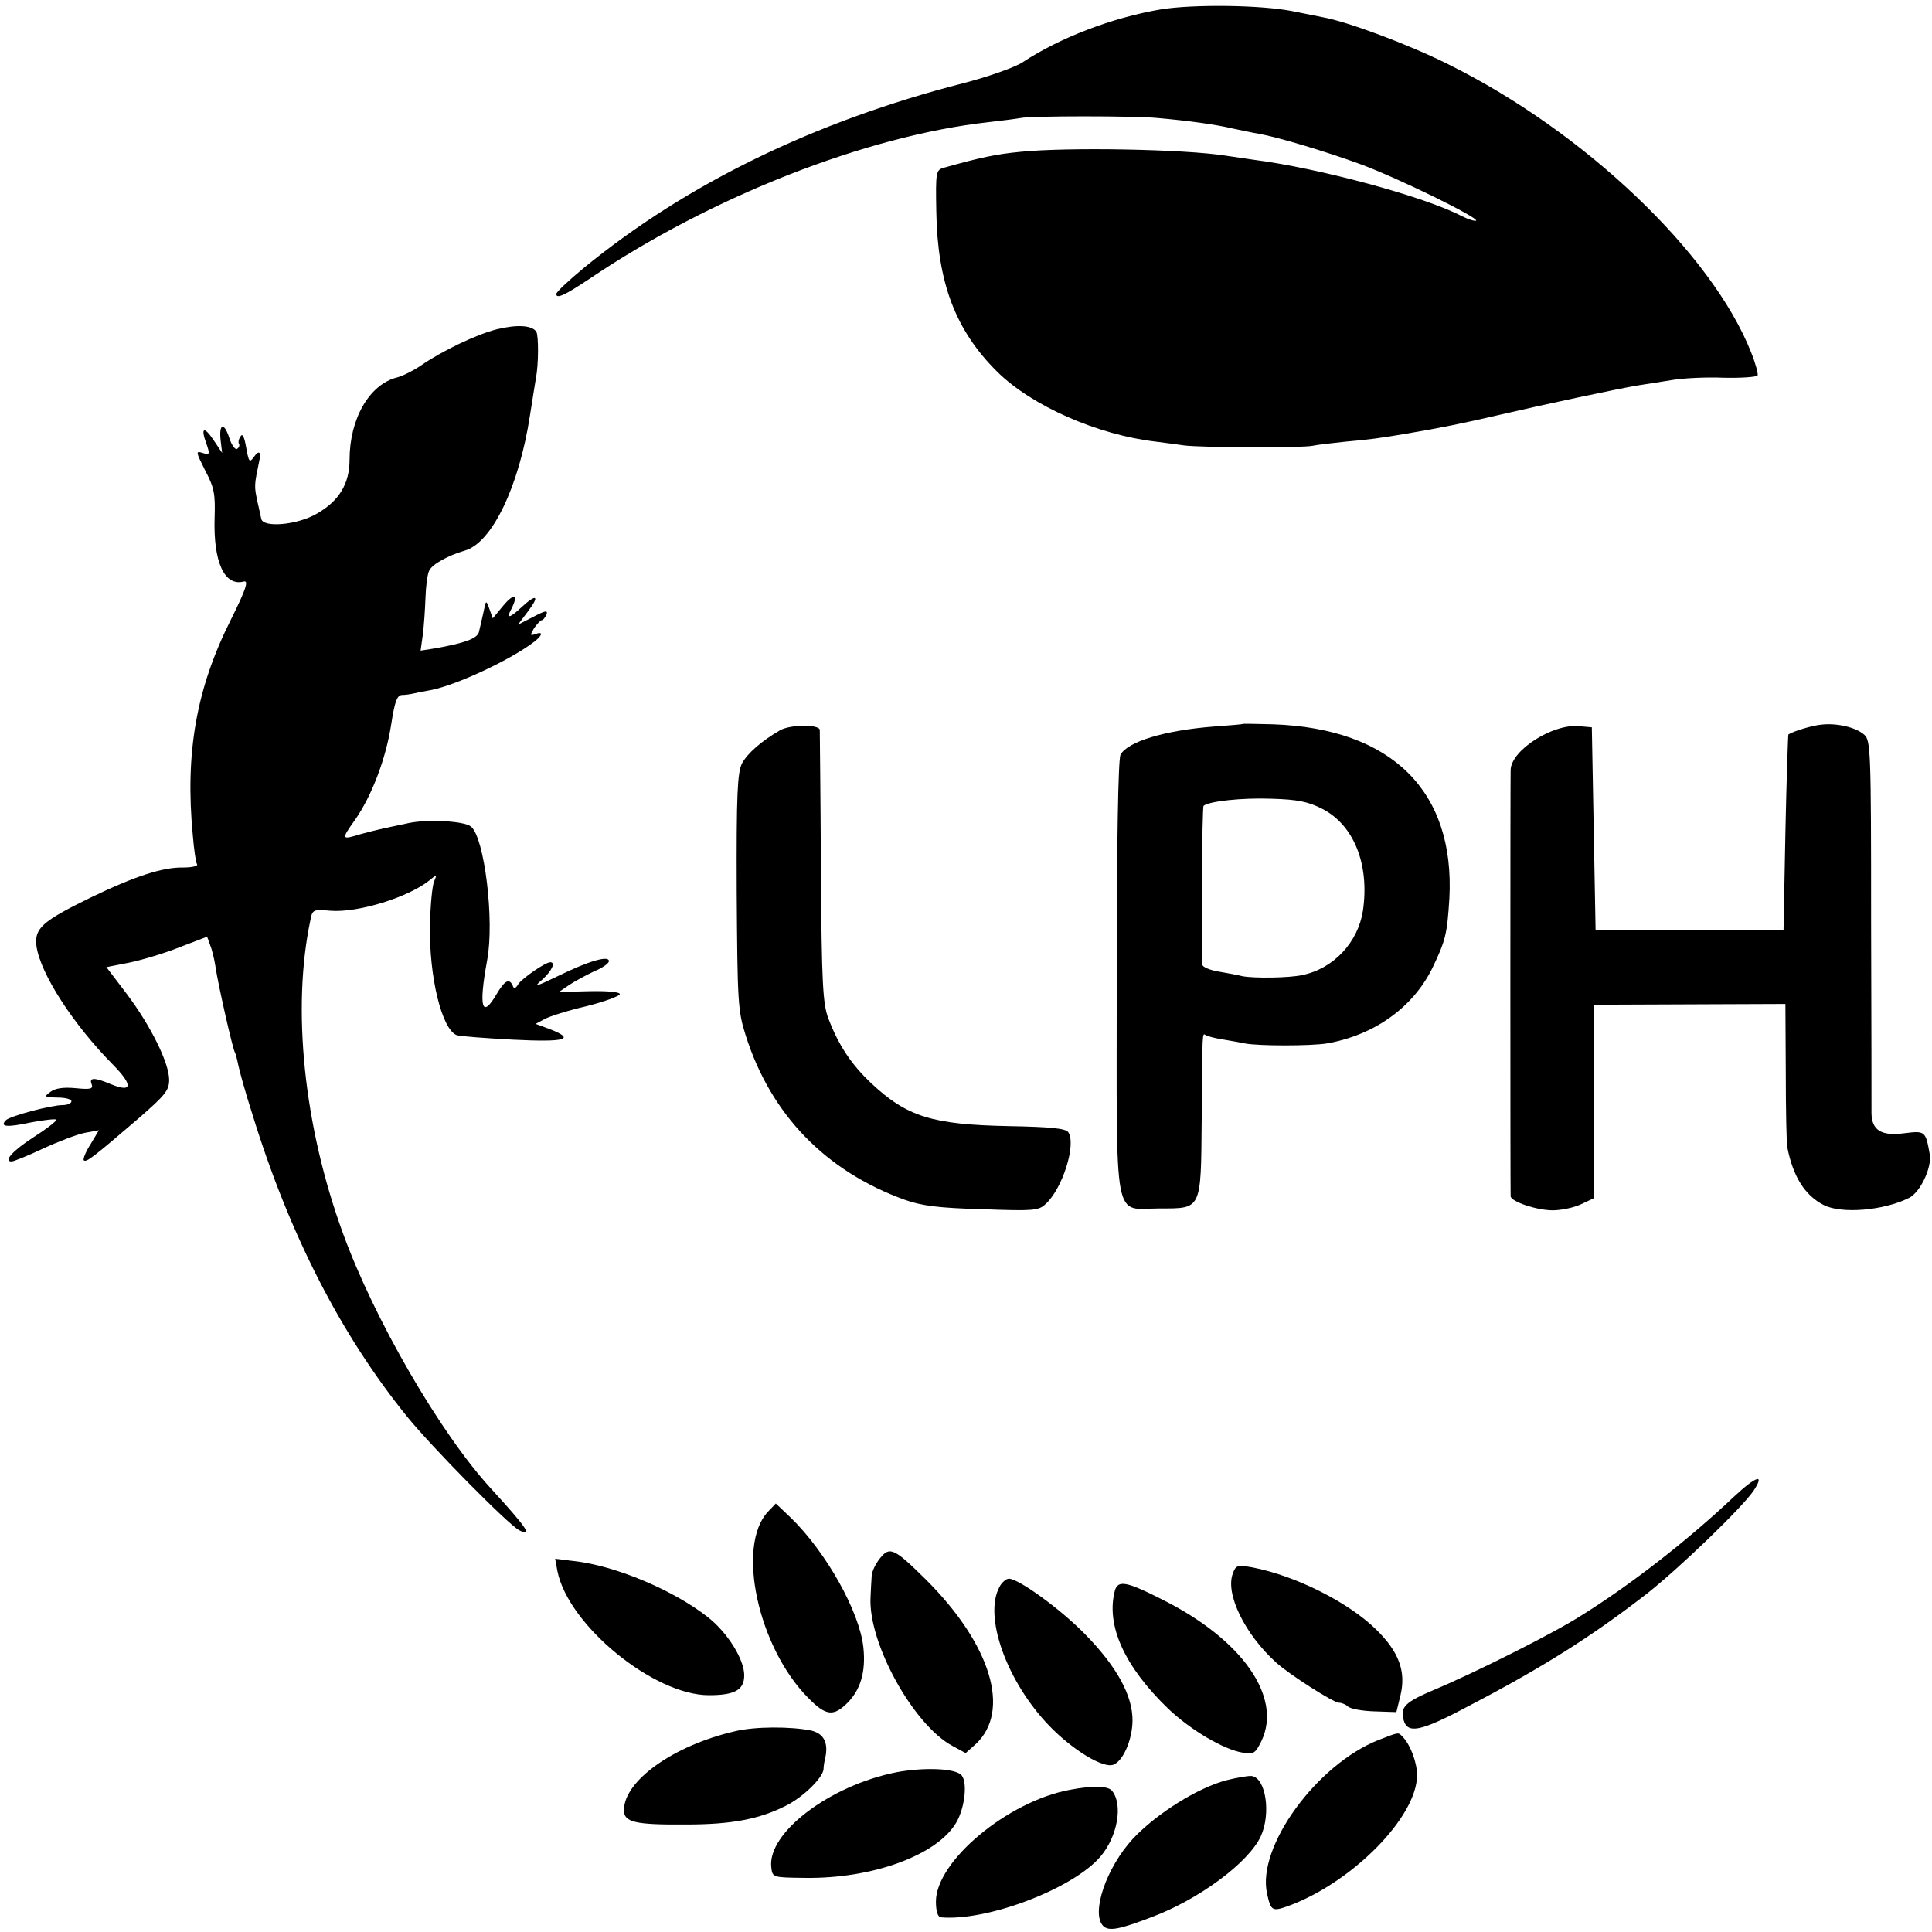 <?xml version="1.0" standalone="no"?>
<!DOCTYPE svg PUBLIC "-//W3C//DTD SVG 20010904//EN"
 "http://www.w3.org/TR/2001/REC-SVG-20010904/DTD/svg10.dtd">
<svg version="1.0" xmlns="http://www.w3.org/2000/svg"
 width="514pt" height="514pt" viewBox="0 0 514 514"
 preserveAspectRatio="xMidYMid meet">
<g transform="translate(0,514) scale(0.1,-0.1)"
fill="#000000" stroke="none">
<path d="M3088 5115 c-129 -22 -268 -75 -368 -141 -20 -13 -90 -38 -156 -55
-398 -102 -739 -269 -1011 -492 -40 -33 -73 -64 -73 -69 0 -14 22 -4 88 40
324 219 737 381 1062 417 36 4 74 9 85 11 26 6 306 6 365 0 80 -7 154 -17 200
-28 25 -5 56 -12 70 -14 54 -10 180 -48 270 -81 100 -37 314 -142 307 -150 -3
-2 -20 3 -38 12 -99 52 -381 128 -554 150 -27 4 -61 9 -75 11 -109 17 -419 23
-546 10 -63 -6 -106 -15 -202 -42 -22 -6 -23 -10 -21 -117 3 -189 51 -316 162
-426 92 -91 267 -168 422 -186 22 -3 56 -7 75 -10 47 -6 314 -7 342 -1 13 3
52 7 88 11 60 5 96 10 160 21 90 15 158 29 248 50 120 28 322 71 372 79 19 3
59 9 89 14 29 5 91 8 138 6 46 -1 86 2 89 6 2 4 -5 31 -17 61 -104 264 -444
588 -806 767 -106 53 -267 113 -333 125 -14 3 -50 10 -80 16 -84 17 -266 19
-352 5z"/>
<path d="M1322 4264 c-55 -14 -145 -57 -203 -97 -19 -13 -47 -27 -62 -31 -74
-18 -127 -110 -127 -219 0 -63 -27 -109 -86 -143 -52 -31 -145 -39 -149 -14
-2 8 -6 29 -10 45 -9 43 -9 42 5 110 5 23 -1 28 -14 10 -12 -17 -14 -15 -21
24 -5 29 -10 39 -15 30 -5 -7 -7 -16 -4 -20 2 -4 0 -10 -5 -13 -5 -4 -15 10
-21 29 -14 43 -28 38 -23 -7 l4 -33 -22 33 c-26 39 -36 35 -20 -8 10 -29 9
-31 -10 -25 -19 6 -18 3 7 -47 24 -45 27 -63 25 -124 -4 -119 26 -185 78 -171
13 3 5 -22 -35 -102 -92 -183 -122 -355 -101 -574 3 -37 8 -71 11 -76 4 -5
-13 -9 -37 -9 -54 1 -128 -23 -246 -80 -129 -63 -150 -82 -144 -129 10 -73 98
-209 204 -316 54 -55 51 -75 -7 -51 -43 18 -58 18 -50 -1 4 -12 -3 -14 -43
-10 -32 3 -54 0 -67 -10 -18 -13 -16 -14 19 -15 20 0 37 -4 37 -10 0 -5 -10
-10 -23 -10 -31 0 -140 -29 -151 -40 -18 -18 2 -20 67 -6 37 7 67 10 67 7 0
-4 -27 -25 -60 -46 -56 -36 -82 -65 -59 -65 5 0 43 15 83 34 41 19 91 38 111
42 l38 7 -22 -37 c-13 -20 -21 -40 -18 -43 7 -6 26 9 146 112 70 61 81 74 81
102 0 45 -49 144 -113 229 l-54 71 61 12 c34 7 94 25 134 41 l73 28 8 -22 c5
-12 11 -37 14 -56 6 -44 46 -221 52 -230 2 -3 6 -19 9 -34 3 -15 19 -73 37
-129 99 -322 237 -590 413 -807 66 -81 266 -284 297 -301 39 -20 20 7 -75 111
-135 147 -311 451 -394 680 -104 285 -136 598 -86 833 5 27 8 28 53 24 73 -6
209 36 265 82 18 15 19 15 11 -4 -5 -11 -10 -63 -11 -115 -3 -137 31 -278 71
-294 9 -3 76 -8 150 -12 141 -7 167 1 98 28 l-38 14 24 13 c13 7 63 23 111 34
48 12 88 27 89 32 0 6 -31 9 -81 8 l-81 -2 28 19 c15 10 45 26 66 36 22 9 39
21 39 27 0 16 -54 0 -132 -38 -64 -31 -70 -32 -45 -11 25 23 36 46 21 46 -13
0 -74 -42 -85 -58 -7 -12 -12 -14 -15 -4 -9 20 -21 14 -43 -23 -39 -67 -48
-35 -25 90 20 105 -7 327 -43 356 -18 15 -117 20 -167 9 -23 -5 -52 -11 -66
-14 -14 -3 -41 -10 -60 -15 -52 -16 -53 -15 -16 37 45 64 83 164 97 256 9 58
15 76 28 77 9 0 23 2 31 4 8 2 29 6 46 9 68 13 214 81 277 130 21 17 22 27 1
19 -14 -5 -14 -3 -3 16 8 11 17 21 20 21 4 0 9 7 13 15 4 12 -3 11 -35 -6
l-41 -21 27 36 c32 42 22 47 -17 11 -32 -30 -42 -32 -28 -6 20 39 9 45 -20 11
l-29 -35 -9 25 c-9 25 -9 24 -16 -10 -4 -19 -10 -43 -12 -52 -5 -17 -38 -29
-117 -43 l-38 -6 6 43 c3 24 6 68 7 98 1 30 5 63 10 72 8 17 50 40 94 53 73
20 145 171 174 360 7 44 14 89 16 100 7 36 7 112 1 122 -11 18 -52 20 -105 7z"/>
<path d="M3307 3214 c-1 -1 -36 -4 -78 -7 -130 -10 -229 -40 -248 -75 -6 -12
-10 -233 -10 -595 0 -671 -11 -612 115 -612 111 0 109 -5 111 233 2 244 1 234
11 228 5 -3 24 -8 43 -11 19 -3 46 -8 61 -11 36 -7 175 -7 218 0 126 22 228
95 280 199 36 75 40 91 46 187 15 285 -153 452 -469 463 -43 1 -79 2 -80 1z
m211 -226 c84 -43 126 -148 108 -271 -13 -84 -78 -154 -161 -171 -35 -8 -130
-9 -160 -3 -11 3 -39 8 -62 12 -24 4 -43 12 -44 18 -4 44 -1 419 3 423 13 12
101 22 181 19 70 -2 98 -8 135 -27z"/>
<path d="M4845 3212 c-23 -2 -73 -17 -87 -26 -1 0 -5 -118 -8 -261 l-5 -260
-250 0 -250 0 -5 270 -5 270 -34 3 c-69 7 -180 -63 -182 -116 -1 -22 -1 -1124
0 -1135 2 -14 69 -37 112 -37 22 0 56 7 75 16 l34 16 0 258 0 257 255 1 255 1
1 -182 c0 -100 2 -190 4 -199 15 -77 46 -128 97 -154 47 -24 159 -15 227 19
30 15 61 81 55 116 -11 62 -12 63 -68 56 -61 -8 -86 8 -87 53 0 15 0 244 -1
509 0 453 -1 483 -18 498 -22 20 -73 32 -115 27z"/>
<path d="M2075 3197 c-50 -29 -86 -61 -101 -88 -12 -25 -15 -80 -14 -342 2
-293 3 -316 24 -382 67 -211 213 -361 423 -437 45 -16 91 -22 206 -25 134 -5
150 -4 168 13 46 41 83 160 61 192 -7 10 -49 14 -158 16 -204 4 -271 25 -366
114 -53 50 -87 101 -114 172 -15 39 -18 94 -20 400 -1 195 -3 361 -3 368 -1
15 -78 15 -106 -1z"/>
<path d="M4613 1158 c-125 -118 -276 -235 -406 -316 -75 -48 -285 -153 -390
-197 -78 -33 -92 -46 -83 -80 10 -39 45 -32 169 34 202 105 334 189 477 300
87 68 257 232 286 276 30 46 6 38 -53 -17z"/>
<path d="M2043 1118 c-85 -91 -26 -361 107 -495 46 -47 66 -50 101 -17 38 36
53 85 46 151 -10 95 -99 254 -194 346 l-39 37 -21 -22z"/>
<path d="M2341 994 c-12 -15 -22 -36 -22 -48 -1 -11 -2 -37 -3 -56 -6 -122
114 -339 218 -395 l35 -19 27 24 c94 88 41 264 -132 437 -85 84 -97 90 -123
57z"/>
<path d="M1483 960 c29 -144 256 -330 403 -330 69 0 94 14 94 53 0 42 -44 113
-96 154 -91 72 -247 138 -358 150 l-49 6 6 -33z"/>
<path d="M3280 954 c-21 -54 32 -162 115 -237 35 -32 153 -107 167 -107 8 0
19 -5 24 -10 6 -6 37 -12 70 -13 l59 -2 11 45 c15 63 -4 115 -64 174 -75 74
-216 144 -330 166 -40 7 -44 6 -52 -16z"/>
<path d="M2659 918 c-43 -79 20 -253 133 -370 63 -65 143 -113 170 -103 26 10
50 65 51 116 1 67 -41 144 -125 230 -65 67 -178 149 -204 149 -7 0 -19 -10
-25 -22z"/>
<path d="M2966 908 c-24 -92 25 -201 142 -314 60 -57 148 -109 199 -117 29 -5
33 -1 49 31 56 117 -51 270 -263 376 -96 49 -119 53 -127 24z"/>
<path d="M1955 534 c-164 -38 -295 -132 -295 -210 0 -32 29 -39 165 -38 121 0
195 14 266 50 46 23 98 74 100 97 0 7 2 21 5 32 8 40 -5 63 -38 71 -54 11
-150 11 -203 -2z"/>
<path d="M3668 511 c-165 -65 -325 -285 -297 -409 10 -46 14 -48 56 -33 170
62 343 237 343 348 0 34 -17 79 -37 101 -14 14 -8 15 -65 -7z"/>
<path d="M2385 425 c-177 -35 -344 -161 -333 -253 3 -27 4 -27 88 -28 180 -3
353 60 404 147 24 41 31 113 12 128 -20 17 -101 19 -171 6z"/>
<path d="M3264 404 c-77 -20 -186 -88 -250 -156 -71 -77 -112 -198 -79 -232
15 -15 44 -9 130 24 125 47 256 144 289 214 28 60 14 156 -24 161 -8 1 -38 -4
-66 -11z"/>
<path d="M2845 378 c-165 -31 -355 -190 -355 -297 0 -26 5 -41 13 -42 123 -11
352 76 425 162 45 53 60 137 31 174 -10 14 -52 15 -114 3z"/>
</g>
</svg>
